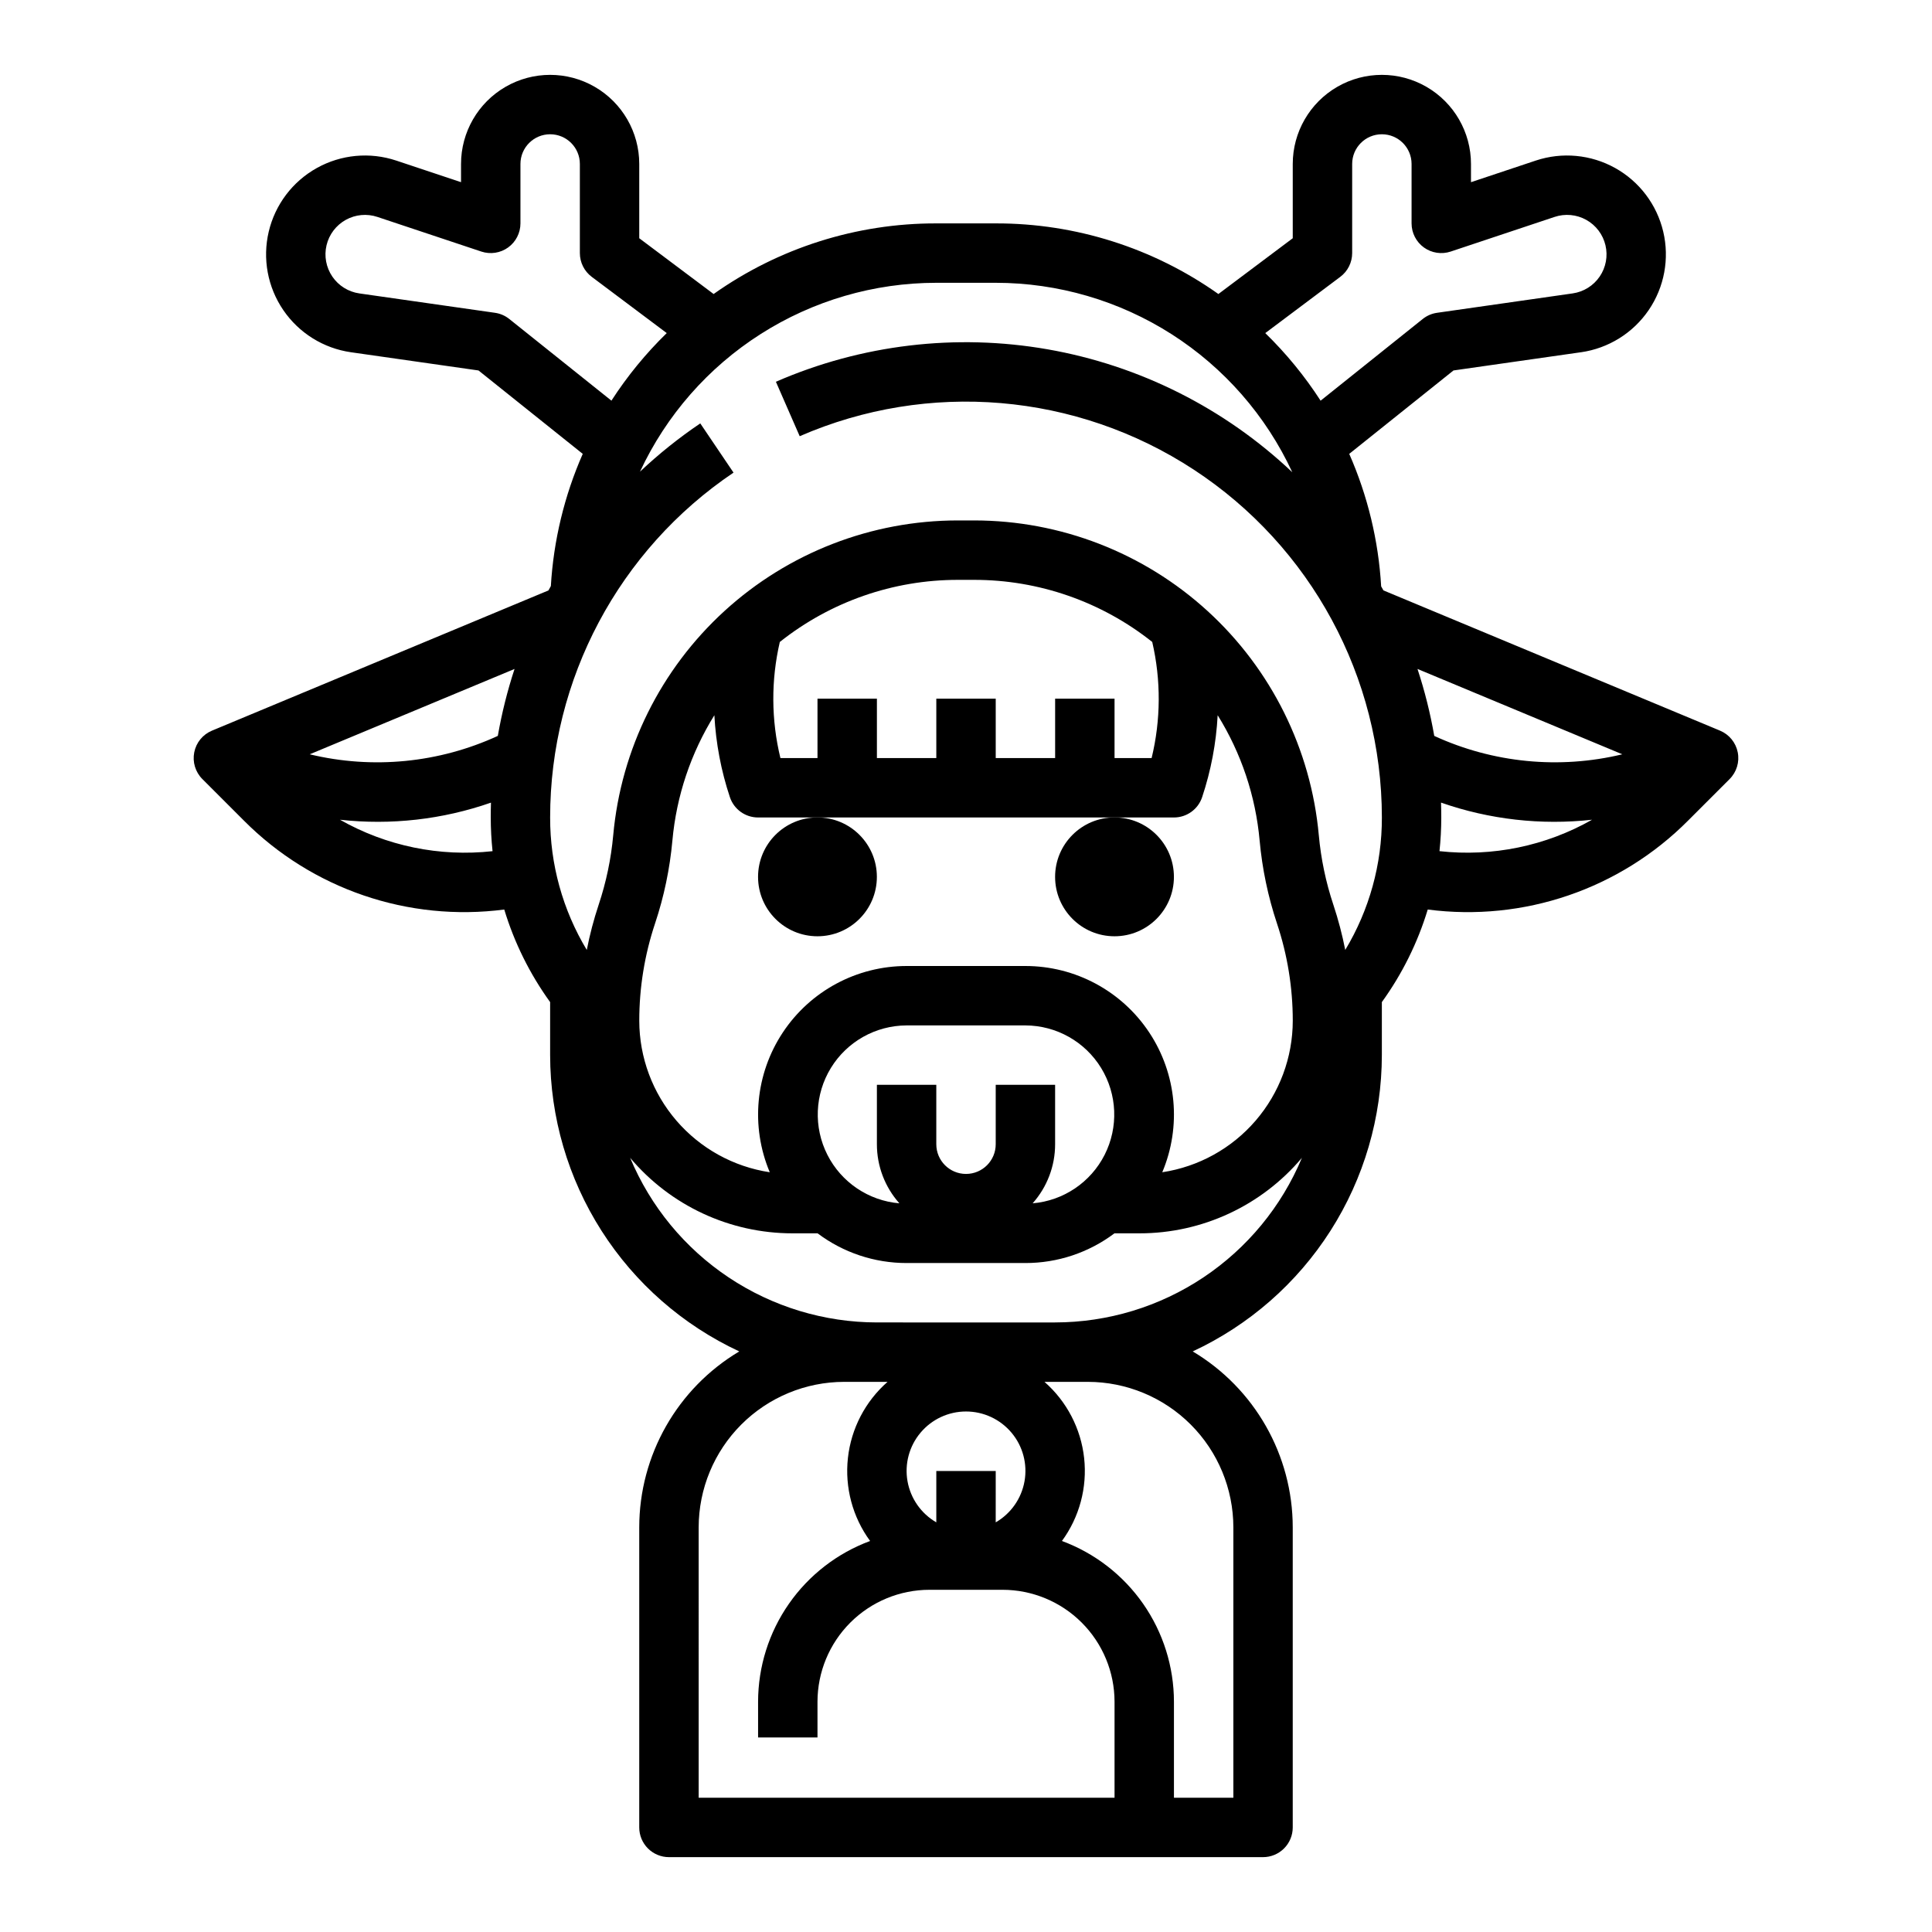 <?xml version="1.0" encoding="UTF-8"?>
<!-- Uploaded to: SVG Repo, www.svgrepo.com, Generator: SVG Repo Mixer Tools -->
<svg fill="#000000" width="800px" height="800px" version="1.1" viewBox="144 144 512 512" xmlns="http://www.w3.org/2000/svg">
 <g>
  <path d="m455.1 376.38c0 8.695-7.047 15.742-15.742 15.742s-15.746-7.047-15.746-15.742c0-8.695 7.051-15.746 15.746-15.746s15.742 7.051 15.742 15.746"/>
  <path d="m376.38 376.38c0 8.695-7.051 15.742-15.746 15.742-8.695 0-15.742-7.047-15.742-15.742 0-8.695 7.047-15.746 15.742-15.746 8.695 0 15.746 7.051 15.746 15.746"/>
  <path d="m599.83 337.63-89.211-37.172c-0.195-0.359-0.398-0.711-0.598-1.07-0.707-12.113-3.574-24-8.461-35.109l27.629-22.105 33.797-4.828v0.004c7.281-1.043 13.793-5.098 17.938-11.176 4.144-6.082 5.543-13.621 3.852-20.781-1.688-7.164-6.312-13.281-12.738-16.867-6.43-3.582-14.066-4.297-21.047-1.973l-17.164 5.727v-4.824c0-8.438-4.504-16.234-11.809-20.453-7.309-4.219-16.309-4.219-23.617 0-7.305 4.219-11.809 12.016-11.809 20.453v19.68l-19.707 14.781c-17.25-12.215-37.875-18.758-59.012-18.715h-15.746c-21.137-0.043-41.762 6.5-59.012 18.715l-19.707-14.781v-19.68c0-8.438-4.5-16.234-11.809-20.453-7.305-4.219-16.309-4.219-23.617 0-7.305 4.219-11.805 12.016-11.805 20.453v4.82l-17.172-5.723h-0.004c-6.981-2.324-14.617-1.609-21.043 1.973-6.43 3.582-11.051 9.703-12.742 16.867-1.691 7.16-0.293 14.703 3.856 20.781 4.144 6.078 10.656 10.137 17.941 11.176l33.797 4.828 27.629 22.105-0.004-0.004c-4.875 11.086-7.738 22.953-8.453 35.039-0.215 0.383-0.426 0.77-0.637 1.152l-89.172 37.16c-2.426 1.008-4.188 3.16-4.695 5.738-0.512 2.574 0.297 5.238 2.156 7.094l10.977 10.977c18.078 18.184 43.598 26.906 69.023 23.594 2.664 8.793 6.773 17.086 12.156 24.531v14.031c0.016 16.504 4.742 32.664 13.621 46.574 8.879 13.914 21.543 25.004 36.508 31.969-16.43 9.793-26.5 27.5-26.512 46.621v79.531c0 2.086 0.828 4.09 2.305 5.566 1.477 1.473 3.481 2.305 5.566 2.305h157.44c2.086 0 4.09-0.832 5.566-2.305 1.477-1.477 2.305-3.481 2.305-5.566v-79.531c-0.012-19.121-10.082-36.828-26.508-46.621 14.961-6.965 27.625-18.055 36.508-31.969 8.879-13.91 13.602-30.07 13.617-46.574v-14.031c5.383-7.445 9.492-15.738 12.16-24.531 25.426 3.312 50.941-5.41 69.02-23.594l10.977-10.977c1.859-1.855 2.668-4.519 2.156-7.094-0.508-2.578-2.269-4.731-4.695-5.738zm-25.898 6.266c-16.688 4.016-34.246 2.301-49.84-4.871-1.047-6.016-2.531-11.945-4.445-17.746zm-74.742-126.53c1.98-1.484 3.148-3.82 3.148-6.297v-23.617c0-4.348 3.523-7.871 7.871-7.871 4.348 0 7.871 3.523 7.871 7.871v15.746c0 2.527 1.219 4.906 3.269 6.387 2.055 1.477 4.691 1.879 7.094 1.082l27.535-9.18h-0.004c2.789-0.93 5.836-0.648 8.402 0.781 2.57 1.43 4.414 3.875 5.09 6.734 0.676 2.859 0.117 5.871-1.539 8.297s-4.258 4.043-7.164 4.457l-35.922 5.137c-1.395 0.195-2.711 0.766-3.809 1.645l-27.059 21.648c-4.199-6.504-9.117-12.512-14.664-17.91zm-220.22 11.172c-1.098-0.879-2.41-1.449-3.805-1.645l-35.922-5.133c-2.91-0.414-5.512-2.031-7.168-4.457-1.656-2.426-2.219-5.441-1.543-8.301 0.676-2.859 2.523-5.301 5.09-6.731 2.566-1.43 5.617-1.715 8.406-0.781l27.531 9.176c2.402 0.797 5.043 0.395 7.094-1.082 2.055-1.48 3.269-3.859 3.269-6.387v-15.746c0-4.348 3.523-7.871 7.871-7.871 4.348 0 7.875 3.523 7.875 7.871v23.617c0 2.477 1.164 4.812 3.148 6.297l19.875 14.906c-5.543 5.398-10.465 11.406-14.66 17.906zm-3.039 110.48c-15.598 7.18-33.16 8.898-49.855 4.879l54.285-22.617c-1.906 5.797-3.387 11.727-4.434 17.738zm-41.832 22.219c13.512 1.496 27.184-0.055 40.012-4.531-0.039 1.312-0.062 2.625-0.062 3.938l0.004-0.004c0.004 2.984 0.164 5.965 0.477 8.93-14.016 1.551-28.164-1.363-40.43-8.332zm95.055 187.52c0.012-10.219 4.078-20.02 11.305-27.246 7.231-7.227 17.027-11.293 27.25-11.305h11.504-0.004c-5.902 5.18-9.648 12.379-10.504 20.188-0.855 7.805 1.242 15.648 5.879 21.98-8.703 3.227-16.211 9.035-21.516 16.648-5.309 7.613-8.156 16.672-8.168 25.953v9.473h15.742v-9.473c0.012-7.867 3.137-15.406 8.699-20.969 5.562-5.559 13.102-8.688 20.965-8.695h19.395c7.863 0.008 15.402 3.137 20.965 8.695 5.562 5.562 8.691 13.102 8.699 20.969v25.438h-110.21zm78.719-1.324 0.004-13.609h-15.746v13.613c-4.027-2.328-6.824-6.32-7.633-10.902-0.809-4.582 0.453-9.289 3.445-12.852 2.992-3.566 7.406-5.625 12.062-5.625 4.652 0 9.066 2.059 12.059 5.625 2.992 3.562 4.254 8.27 3.445 12.852-0.809 4.582-3.602 8.574-7.633 10.902zm24.426-37.227c10.223 0.012 20.023 4.078 27.25 11.305 7.227 7.227 11.293 17.027 11.305 27.246v71.656h-15.746v-25.438c-0.012-9.281-2.859-18.34-8.164-25.953-5.309-7.613-12.816-13.422-21.52-16.648 4.641-6.332 6.738-14.176 5.883-21.98-0.855-7.809-4.606-15.008-10.508-20.188h11.504zm-8.699-15.742-47.191-0.004c-13.988-0.012-27.66-4.164-39.301-11.926-11.641-7.762-20.723-18.789-26.113-31.699 10.684 12.688 26.426 20.012 43.012 20.012h6.664c6.801 5.117 15.082 7.879 23.59 7.871h31.488c8.508 0.008 16.789-2.754 23.59-7.871h6.664c16.586 0 32.328-7.324 43.016-20.012-5.391 12.91-14.477 23.938-26.117 31.699-11.637 7.762-25.312 11.914-39.301 11.926zm25.754-180.34c2.348 10.129 2.293 20.668-0.164 30.773h-9.824v-15.746h-15.746v15.742l-15.742 0.004v-15.746h-15.746v15.742l-15.742 0.004v-15.746h-15.746v15.742h-9.824v0.004c-2.457-10.105-2.512-20.645-0.16-30.773 13.414-10.668 30.055-16.469 47.195-16.457h4.305-0.004c17.141-0.012 33.781 5.789 47.199 16.457zm-116.04 19.418c0.395 7.391 1.777 14.695 4.117 21.719 1.07 3.211 4.078 5.379 7.469 5.379h110.21c3.391 0 6.398-2.168 7.469-5.379 2.34-7.023 3.727-14.328 4.117-21.719 6.25 10.051 10.059 21.426 11.121 33.215 0.68 7.473 2.223 14.844 4.594 21.961 2.777 8.316 4.191 17.027 4.188 25.793-0.012 9.723-3.508 19.117-9.852 26.48-6.344 7.367-15.117 12.215-24.73 13.668 5.125-12.156 3.824-26.066-3.469-37.059-7.293-10.992-19.605-17.598-32.797-17.598h-31.488c-13.191 0-25.504 6.606-32.797 17.598-7.293 10.992-8.594 24.902-3.469 37.059-9.613-1.453-18.387-6.301-24.73-13.668-6.344-7.363-9.84-16.758-9.852-26.48-0.004-8.766 1.41-17.477 4.184-25.793 2.375-7.117 3.914-14.488 4.594-21.961 1.066-11.789 4.875-23.164 11.125-33.215zm74.562 97.949v15.742c0 4.348-3.523 7.871-7.871 7.871s-7.875-3.523-7.875-7.871v-15.742h-15.742v15.742c-0.004 5.773 2.117 11.348 5.961 15.66-8.164-0.688-15.387-5.559-19.086-12.867-3.703-7.309-3.348-16.016 0.93-23 4.281-6.988 11.875-11.254 20.066-11.281h31.488c8.191 0.027 15.785 4.293 20.066 11.281 4.277 6.984 4.633 15.691 0.934 23-3.699 7.309-10.926 12.18-19.086 12.867 3.84-4.312 5.961-9.887 5.957-15.66v-15.742zm92.629-35.746c-0.797-4.066-1.852-8.074-3.16-12.008-1.988-5.965-3.277-12.145-3.848-18.406-2.074-22.793-12.594-43.988-29.496-59.422-16.898-15.43-38.961-23.988-61.848-23.988h-4.305 0.004c-22.887 0-44.949 8.559-61.848 23.992-16.902 15.434-27.422 36.629-29.492 59.422-0.57 6.266-1.863 12.441-3.852 18.41-1.309 3.93-2.363 7.941-3.156 12.004-6.383-10.598-9.742-22.738-9.711-35.109-0.008-36.648 18.207-70.906 48.598-91.391l-8.812-13.047v0.004c-5.66 3.824-11 8.102-15.973 12.789 6.969-14.949 18.062-27.602 31.969-36.465 13.91-8.867 30.062-13.578 46.555-13.586h15.746c16.523 0.008 32.699 4.734 46.625 13.629 13.922 8.895 25.016 21.586 31.969 36.574-17.945-16.98-40.484-28.305-64.816-32.57-24.336-4.262-49.383-1.273-72.031 8.594l6.305 14.426v0.004c34.078-14.836 73.336-11.508 104.43 8.855 31.09 20.363 49.832 55.02 49.855 92.184 0.031 12.371-3.328 24.508-9.707 35.105zm24.973-26.176c0.316-2.965 0.473-5.945 0.477-8.93 0-1.32-0.027-2.633-0.066-3.941 12.836 4.484 26.508 6.035 40.023 4.539-12.266 6.965-26.414 9.879-40.434 8.328z"/>
 </g>
</svg>